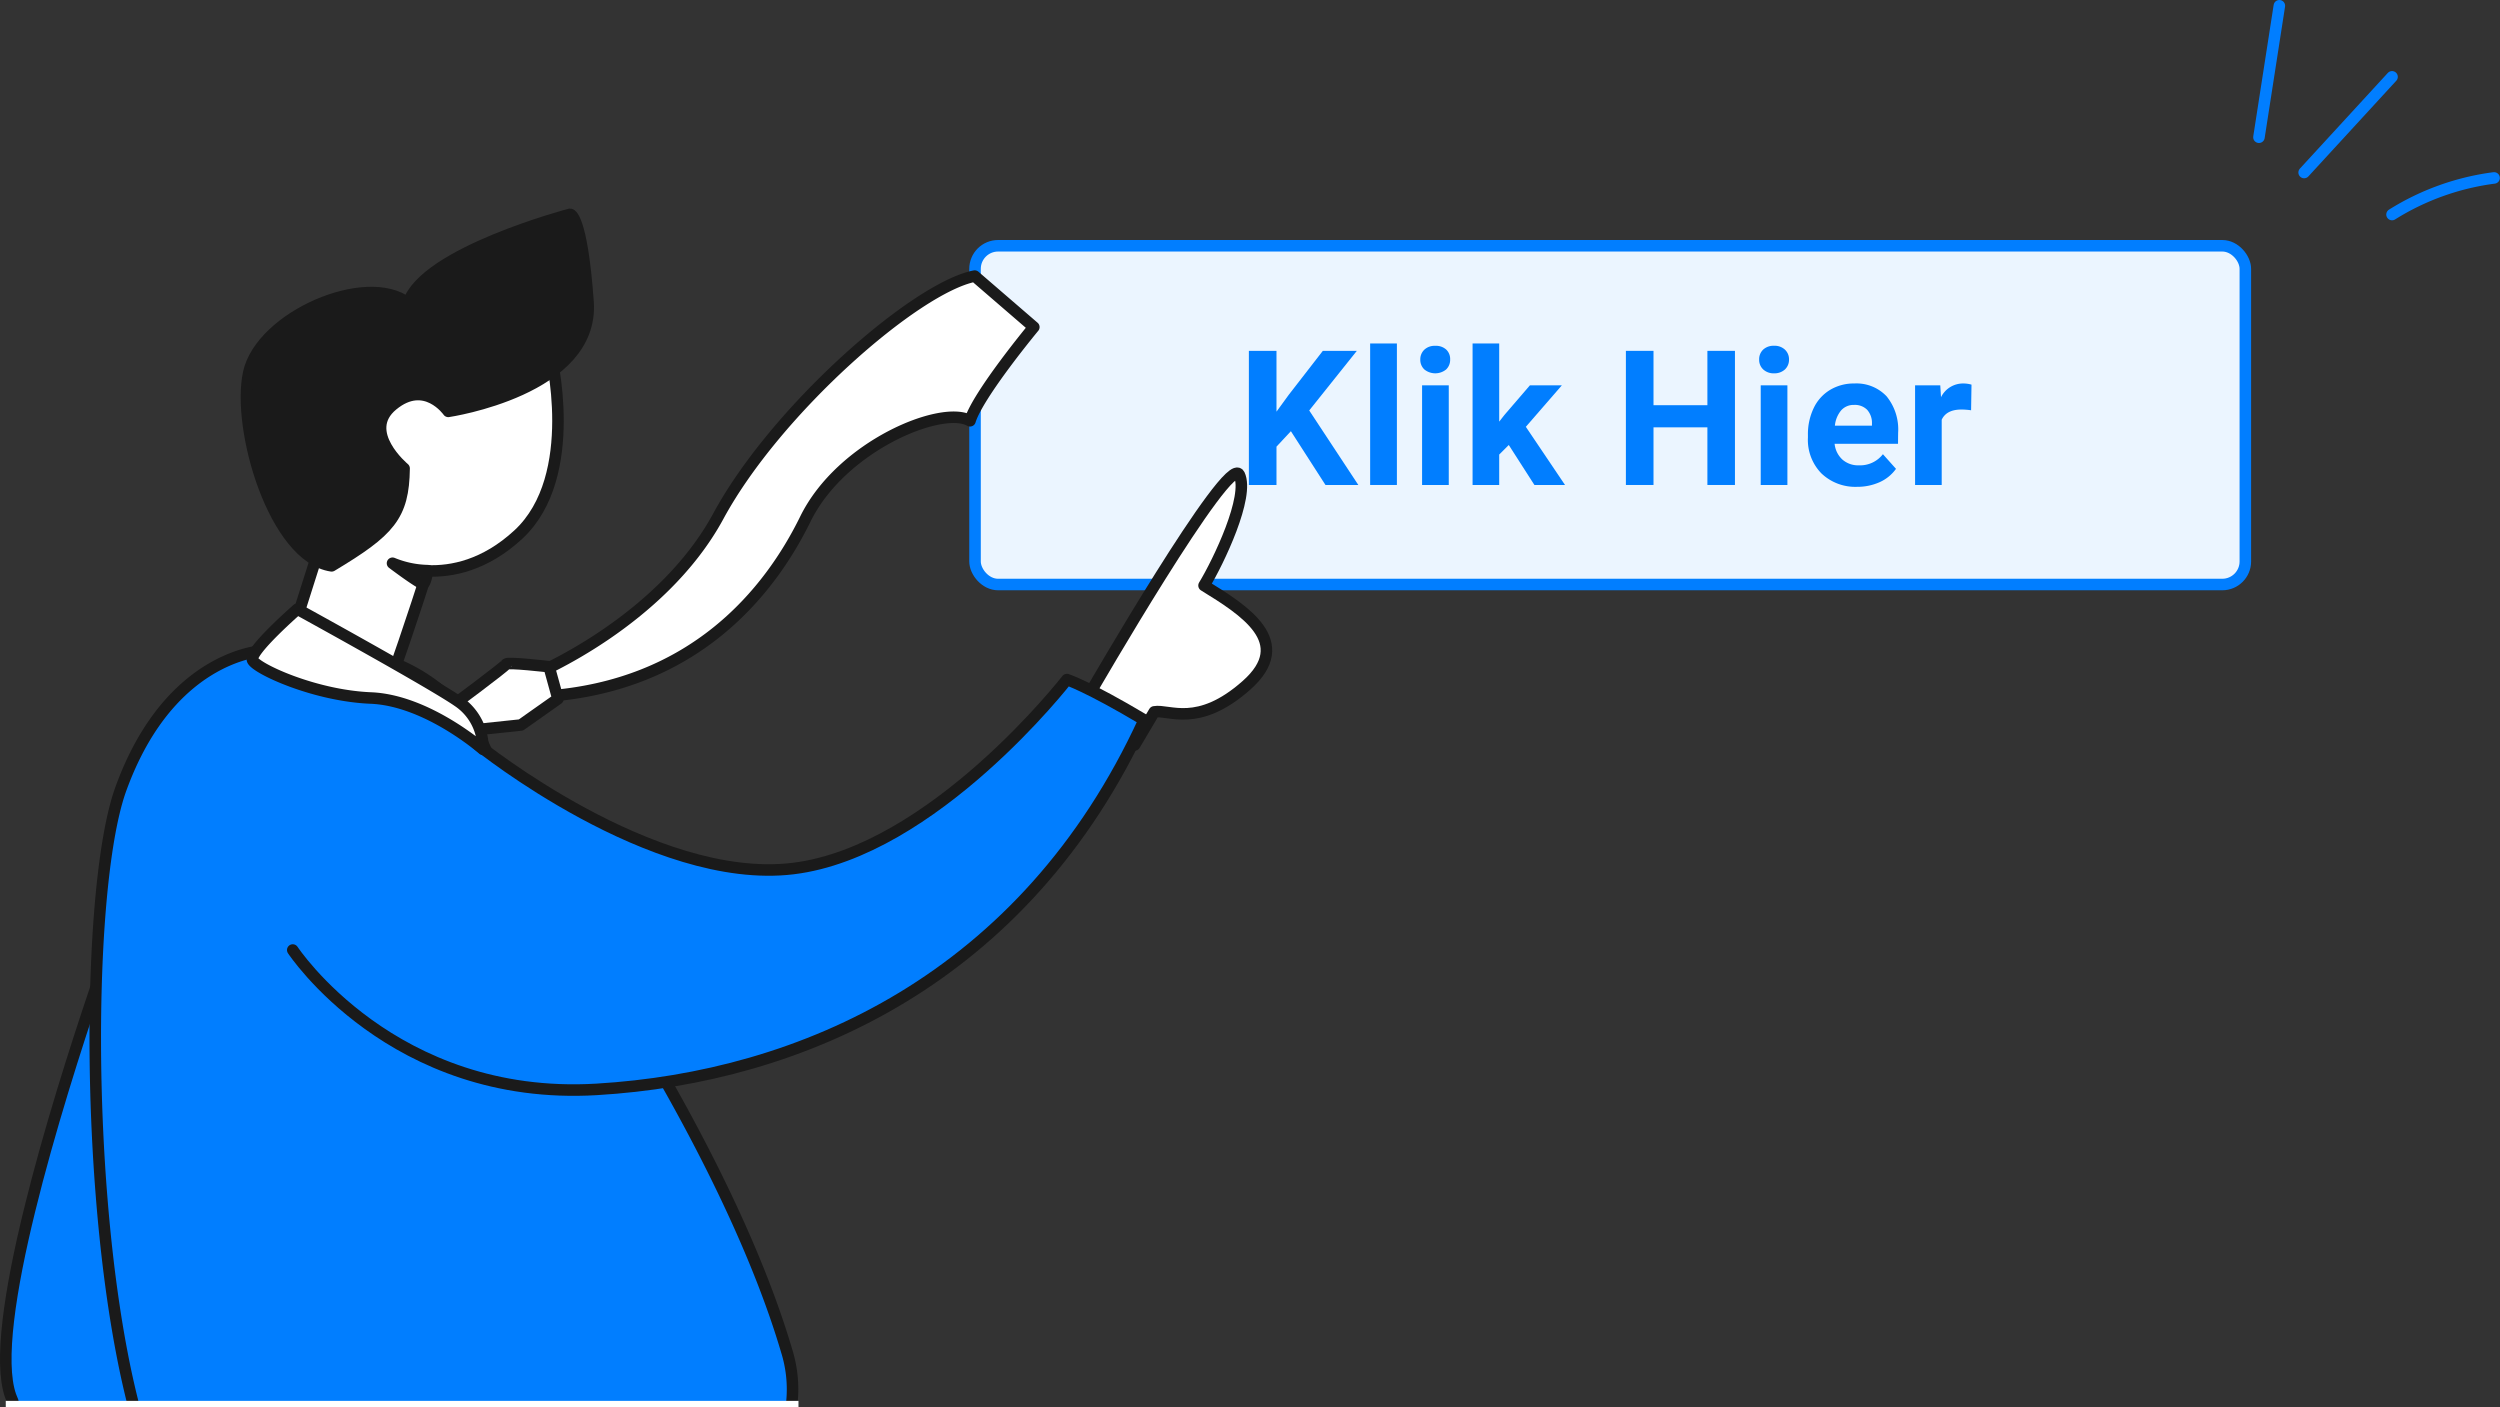 <?xml version="1.0" encoding="UTF-8"?>
<svg xmlns="http://www.w3.org/2000/svg" viewBox="0 0 433.73 244.16">
  <rect x="0" y="0" width="433.73" height="244.16" fill="#333333" stroke="none"/>
  <defs>
    <style>.cls-1{fill:#ebf5ff;stroke-miterlimit:10;}.cls-1,.cls-6{stroke:#017eff;}.cls-1,.cls-3,.cls-4,.cls-5,.cls-6{stroke-width:2px;}.cls-2,.cls-4{fill:#017eff;}.cls-3,.cls-7{fill:#fff;}.cls-3,.cls-4,.cls-5{stroke:#1a1a1a;}.cls-3,.cls-4,.cls-5,.cls-6{stroke-linecap:round;stroke-linejoin:round;}.cls-5{fill:#1a1a1a;}.cls-6{fill:none;}</style>
  </defs>
  <g id="Laag_2" data-name="Laag 2">
    <g id="Laag_1-2" data-name="Laag 1">
      <rect class="cls-1" x="169.16" y="42.64" width="220.39" height="58.77" rx="4"></rect>
      <path class="cls-2" d="M227.14,71.21l8.26-10.34h-5.9l-5.93,7.65-2.11,2.9V60.87h-4.79V84.14h4.79V77.49l2.5-2.68,6,9.33h5.7Z"></path>
      <path class="cls-2" d="M237.71,59.59V84.14h4.64V59.59Z"></path>
      <path class="cls-2" d="M246.72,66.85V84.14h4.63V66.85Zm4.2-6.19A2.62,2.62,0,0,0,249,60a2.58,2.58,0,0,0-1.89.67,2.3,2.3,0,0,0-.7,1.71,2.27,2.27,0,0,0,.72,1.73,3,3,0,0,0,3.75,0,2.3,2.3,0,0,0,.71-1.73A2.26,2.26,0,0,0,250.92,60.66Z"></path>
      <path class="cls-2" d="M264.72,74.05l6.25-7.2h-5.54L261,72l-.9,1.15V59.59h-4.62V84.14h4.62V78.86l1.66-1.66,4.45,6.94h5.31Z"></path>
      <path class="cls-2" d="M296.22,60.87V70.3h-9.35V60.87h-4.79V84.14h4.79v-10h9.35v10H301V60.87Z"></path>
      <path class="cls-2" d="M305.47,66.85V84.14h4.63V66.85Zm4.2-6.19a2.59,2.59,0,0,0-1.88-.67,2.62,2.62,0,0,0-1.9.67,2.29,2.29,0,0,0-.69,1.71,2.26,2.26,0,0,0,.71,1.73,2.65,2.65,0,0,0,1.88.67,2.68,2.68,0,0,0,1.88-.67,2.3,2.3,0,0,0,.71-1.73A2.27,2.27,0,0,0,309.67,60.66Z"></path>
      <path class="cls-2" d="M329.31,75.11a9.11,9.11,0,0,0-2-6.35,7.18,7.18,0,0,0-5.59-2.23,8,8,0,0,0-4.21,1.11,7.36,7.36,0,0,0-2.85,3.16,10.46,10.46,0,0,0-1,4.66v.45A8.32,8.32,0,0,0,316,82.13a8.51,8.51,0,0,0,6.19,2.33,9.42,9.42,0,0,0,3.94-.82,7,7,0,0,0,2.81-2.3l-2.27-2.54a5,5,0,0,1-4.17,1.93,4.12,4.12,0,0,1-2.86-1A4.3,4.3,0,0,1,318.29,77h11Zm-4.54-1.26h-6.43a4.83,4.83,0,0,1,1.1-2.67,2.88,2.88,0,0,1,2.23-.93,3,3,0,0,1,2.26.84,3.41,3.41,0,0,1,.84,2.39Z"></path>
      <path class="cls-2" d="M340.6,66.53a4.26,4.26,0,0,0-3.85,2.38l-.13-2.06h-4.37V84.14h4.62V72.82c.55-1.18,1.69-1.77,3.44-1.77a11.8,11.8,0,0,1,1.66.13l.07-4.45A5.17,5.17,0,0,0,340.6,66.53Z"></path>
      <path class="cls-3" d="M189.1,120.27S213.18,78.57,215,82.34s-3.59,15.1-6.11,19.24c7,4.31,15.82,9.82,7.37,17.31s-13.46,4.14-16,4.61l-3.41,5.75Z"></path>
      <path class="cls-4" d="M2.23,243.16c-.14-.33-.28-.67-.4-1-4.09-11.69,7.94-50.51,14.85-70.91,2.6-7.7,4.47-12.77,4.47-12.77l11.59,84.7"></path>
      <path class="cls-4" d="M23,243.16c-5.06-20.11-7-48.75-6.35-71.93.42-15,1.91-27.78,4.34-34.43,6.64-18.23,17.91-22.58,22.78-23.62a13.59,13.59,0,0,1,2.37-.32,51.62,51.62,0,0,1,11.51-.32,37,37,0,0,1,10.79,2.54,30.72,30.72,0,0,1,9.89,6.43,29.1,29.1,0,0,1,3.51,4.12,20.45,20.45,0,0,1,1.9,3.27.08.08,0,0,1,0,0h0l14.08,30.31S106,170.76,115,186.74c8,14,16.72,31.46,21.48,47.62a22.32,22.32,0,0,1,.92,8.8"></path>
      <path class="cls-4" d="M50.79,164.82S68.09,191.1,103.51,189s74.31-19.05,95-64.1c-9.92-5.91-13.41-7-13.41-7s-23.15,29.84-47.52,32.79S83,129.27,83,129.27"></path>
      <path class="cls-3" d="M89.93,92.74c-5.82,5.38-11.6,6.47-15.75,6.3-1.81,5.71-6.74,20.56-7,20.15s-16.4-9.56-16.4-9.56l5.13-16.19-.3-25.75L95.46,61S100.89,82.58,89.93,92.74Z"></path>
      <path class="cls-3" d="M74.18,99a16.91,16.91,0,0,1-6.08-1.28s4.93,3.72,5.36,3.54S74.18,99,74.18,99Z"></path>
      <path class="cls-5" d="M70.11,81.27s-7.65-6.34-2-11,9.66,1.1,9.66,1.1,25.35-3.72,24.25-19-3.12-15.19-3.12-15.19S73.53,43.86,70.81,52.61C63.57,47,45.26,55,43.15,64.68s4.42,32,14.38,33.49C67.59,92.13,70,89.52,70.11,81.27Z"></path>
      <path class="cls-3" d="M92.74,117s21.93-9.06,31.89-27.46,34.21-39.63,44.47-41.64l10.26,8.85S169.7,68.4,168.29,73c-4.83-2.81-22.33,4.34-28.57,17.06s-19.31,29-45.2,30.75A4.9,4.9,0,0,1,92.74,117Z"></path>
      <path class="cls-3" d="M77.55,123.11s10.11-7.49,10.26-7.89,7.45.45,7.45.45l1.54,5.58-6.42,4.53-9.51,1Z"></path>
      <path class="cls-3" d="M51.6,105.68s-8.45,7.37-7.78,8.85,10.73,6.17,20.52,6.57S83.79,130,83.79,130a9.77,9.77,0,0,0-4.29-8.31C74.8,118.42,51.6,105.68,51.6,105.68Z"></path>
      <path class="cls-6" d="M391.91,23.81,395.45,1"></path>
      <path class="cls-6" d="M399.75,29.93,415,13.33"></path>
      <path class="cls-6" d="M415,37.22a44,44,0,0,1,17.7-6.35"></path>
      <rect class="cls-7" x="1" y="243.04" width="137.53" height="1.12"></rect>
    </g>
  </g>
</svg>
